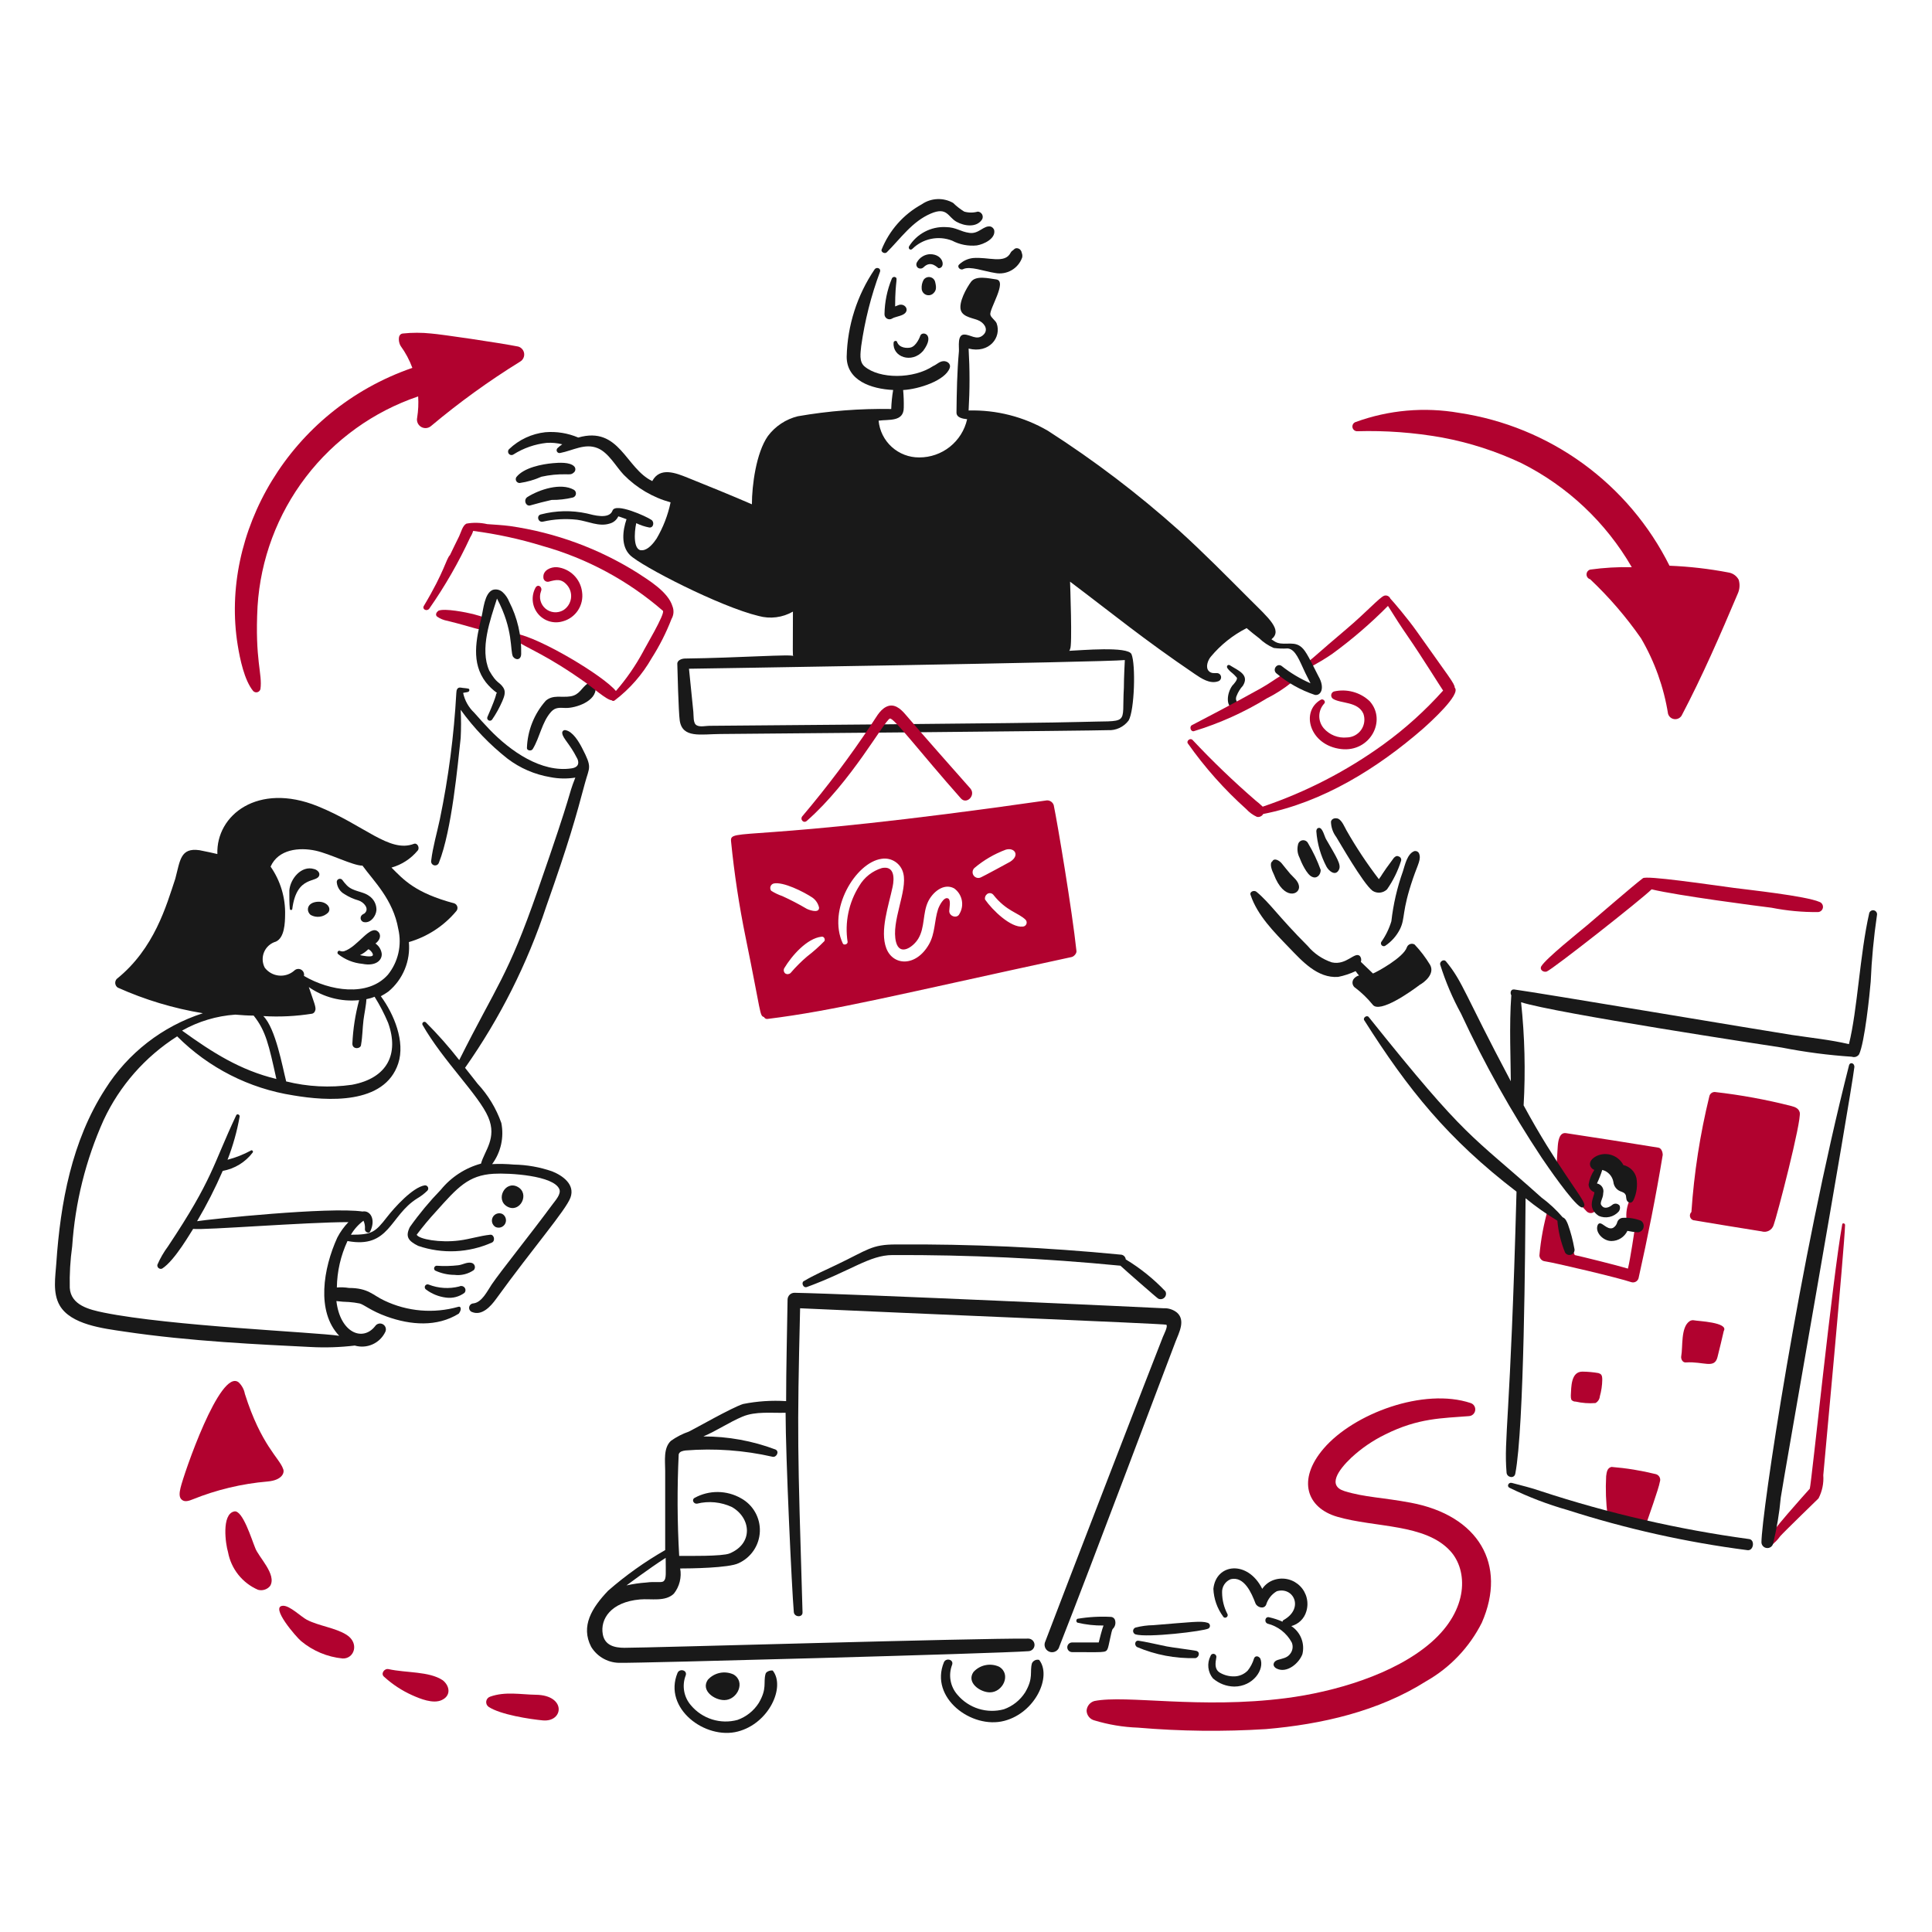 <svg width="200" height="200" viewBox="0 0 200 200" fill="none" xmlns="http://www.w3.org/2000/svg">
<path d="M171.675 118.805C168.473 118.289 165.32 117.782 162.111 117.303C161.41 117.199 161.298 118.154 161.259 118.655C161.191 119.505 161.164 120.358 161.109 121.159C161.063 121.81 163.763 124.915 164.263 125.415C164.326 125.475 164.401 125.519 164.483 125.547C164.564 125.574 164.651 125.583 164.737 125.574C164.823 125.565 164.905 125.537 164.979 125.492C165.053 125.448 165.116 125.388 165.165 125.316C165.966 124.164 164.89 122.961 164.966 121.761C165.003 121.159 165.914 120.749 166.569 120.559C167.117 120.4 168.671 124.215 168.622 124.415C168.355 125.1 168.286 125.846 168.423 126.568C168.473 126.919 169.174 127.269 169.224 127.219C169.224 127.269 168.774 130.324 168.523 131.326C167.372 130.975 163.716 130.074 163.015 129.923L161.563 126.318C161.563 126.119 160.36 124.966 160.261 125.116C159.804 126.702 159.502 128.329 159.359 129.974C159.369 130.129 159.435 130.275 159.544 130.386C159.654 130.496 159.8 130.563 159.955 130.574C161.054 130.741 167.564 132.284 168.869 132.728C168.944 132.752 169.024 132.76 169.102 132.753C169.181 132.746 169.258 132.723 169.327 132.686C169.397 132.65 169.459 132.599 169.509 132.538C169.559 132.477 169.597 132.406 169.62 132.331C170.572 128.074 171.423 123.818 172.124 119.562C172.126 119.256 171.98 118.854 171.675 118.805Z" fill="#B1022F"/>
<path d="M188.2 94.417C188.325 94.411 188.445 94.361 188.537 94.277C188.63 94.192 188.691 94.078 188.709 93.954C188.726 93.829 188.7 93.703 188.635 93.596C188.57 93.489 188.469 93.407 188.351 93.366C186.909 92.74 180.891 92.102 179.487 91.914C176.686 91.539 170.423 90.612 170.072 90.913C169.071 91.663 165.267 94.971 164.314 95.77C163.414 96.523 160.045 99.216 159.556 100.026C159.35 100.373 159.755 100.677 160.107 100.577C160.729 100.344 169.956 93.082 170.974 92.064C173.678 92.716 182.042 93.805 183.394 93.968C184.976 94.282 186.587 94.433 188.2 94.417Z" fill="#B1022F"/>
<path d="M171.426 152.606C169.913 152.231 168.372 151.98 166.819 151.855C166.369 151.962 166.323 152.407 166.268 152.807C166.193 154.177 166.243 155.552 166.418 156.913C166.511 157.315 170.074 158.766 170.324 158.015C170.622 157.114 171.727 154.059 171.826 153.407C171.855 153.329 171.868 153.245 171.864 153.161C171.86 153.077 171.838 152.995 171.8 152.92C171.763 152.844 171.71 152.778 171.646 152.724C171.581 152.67 171.506 152.63 171.426 152.606Z" fill="#B1022F"/>
<path d="M190.703 126.768C189.704 132.301 187.519 153.598 187.348 154.11C186.752 154.779 183.234 158.664 182.942 159.472C182.842 159.67 183.14 160.119 183.292 160.023C183.681 159.749 184.02 159.41 184.293 159.021C184.69 158.57 188.149 155.215 188.25 155.115C188.635 154.375 188.807 153.543 188.746 152.711C188.826 151.758 190.95 128.982 191 126.821C191.009 126.618 190.703 126.567 190.703 126.768Z" fill="#B1022F"/>
<path d="M175.388 136.682C175.303 136.662 175.214 136.661 175.129 136.678C175.043 136.695 174.962 136.73 174.891 136.781C173.978 137.416 174.22 139.431 174.041 140.387C173.984 140.685 174.19 141.088 174.537 141.038C176.353 140.918 177.482 141.744 177.793 140.488C178.014 139.594 178.242 138.685 178.443 137.783C178.989 136.873 175.699 136.761 175.388 136.682Z" fill="#B1022F"/>
<path d="M165.466 142.14C164.92 142.047 164.367 141.997 163.814 141.99C162.611 141.99 162.662 143.593 162.611 144.444C162.603 144.596 162.62 144.748 162.662 144.894C162.716 144.961 162.785 145.013 162.863 145.048C162.941 145.082 163.026 145.098 163.112 145.093C163.785 145.246 164.477 145.297 165.165 145.243C165.292 145.172 165.4 145.071 165.478 144.949C165.557 144.827 165.604 144.687 165.616 144.542C165.773 143.988 165.857 143.415 165.866 142.839C165.866 142.329 165.751 142.235 165.466 142.14Z" fill="#B1022F"/>
<path d="M55.148 77.543C55.887 76.334 56.101 74.74 57.051 73.686C57.502 73.19 57.952 73.272 58.553 73.289C59.605 73.314 61.758 72.588 61.658 71.186C61.607 70.836 61.207 70.484 60.856 70.736C60.156 71.232 60.005 71.933 59.053 72.087C58.151 72.234 57.251 71.888 56.5 72.537C55.296 73.895 54.605 75.631 54.547 77.445C54.542 77.692 54.995 77.792 55.148 77.543Z" fill="#191919"/>
<path d="M127.068 69.179C127.208 69.368 127.375 69.536 127.565 69.675C127.727 69.813 127.878 69.964 128.016 70.126C128.187 70.298 127.726 70.821 127.565 70.978C126.969 71.812 126.904 73.162 127.664 73.331C127.863 73.377 128.115 73.281 128.115 73.081C128.126 72.946 128.109 72.811 128.064 72.684C128.015 72.633 128.015 72.533 127.965 72.485C127.932 72.334 127.949 72.175 128.015 72.034C128.164 71.646 128.385 71.29 128.666 70.983C129.368 69.859 128.2 69.421 127.414 68.93C127.114 68.678 126.916 68.978 127.068 69.179Z" fill="#191919"/>
<path d="M191.408 110.292C186.278 130.418 182.344 156.811 182.344 159.668C182.35 159.813 182.408 159.951 182.506 160.058C182.605 160.164 182.738 160.232 182.882 160.25C183.026 160.268 183.171 160.235 183.293 160.156C183.415 160.077 183.504 159.957 183.546 159.818C183.932 158.238 184.2 156.631 184.347 155.011C184.573 153.405 191.505 114.155 191.959 110.493C192.014 110.043 191.51 109.892 191.408 110.292Z" fill="#191919"/>
<path d="M144.034 95.37C143.802 96.14 143.447 96.867 142.982 97.523C142.956 97.579 142.947 97.641 142.957 97.702C142.968 97.763 142.997 97.819 143.04 97.862C143.084 97.906 143.14 97.935 143.201 97.945C143.261 97.956 143.324 97.947 143.379 97.92C144.042 97.483 144.578 96.879 144.932 96.168C145.498 94.996 145.07 94.448 146.284 90.906C146.79 89.432 147.163 88.927 146.88 88.302C146.834 88.227 146.766 88.168 146.685 88.133C146.605 88.097 146.516 88.087 146.429 88.103C145.678 88.354 145.437 89.559 145.227 90.207C144.633 91.876 144.233 93.609 144.034 95.37Z" fill="#191919"/>
<path d="M142.084 92.213C142.314 92.363 142.589 92.43 142.862 92.403C143.135 92.375 143.391 92.256 143.586 92.064C144.219 91.159 144.709 90.162 145.039 89.109C145.053 89.063 145.057 89.014 145.052 88.966C145.047 88.919 145.032 88.872 145.009 88.83C144.985 88.788 144.954 88.751 144.916 88.722C144.878 88.692 144.834 88.671 144.788 88.658C144.589 88.559 144.437 88.658 144.291 88.808C142.916 90.642 143.094 90.56 142.74 91.012C141.507 89.405 140.386 87.715 139.384 85.955C139.185 85.604 138.933 84.953 138.533 84.752C138.235 84.653 137.882 84.703 137.781 85.05C137.788 85.629 137.981 86.191 138.332 86.653C138.583 87.038 141.106 91.48 142.084 92.213Z" fill="#191919"/>
<path d="M137.314 89.71C137.555 90.167 138.269 90.764 138.617 90.008C138.857 89.485 138.358 88.746 137.264 86.853C137.118 86.601 136.914 85.701 136.563 85.701C136.365 85.701 136.266 85.852 136.266 86.052C136.359 87.33 136.716 88.576 137.314 89.71Z" fill="#191919"/>
<path d="M134.516 88.758C134.707 89.285 135.294 90.552 135.817 90.762C136.314 91.012 136.719 90.563 136.719 90.06C136.376 89.101 135.94 88.179 135.417 87.305C135.368 87.196 135.284 87.106 135.179 87.049C135.074 86.991 134.953 86.969 134.835 86.986C134.716 87.003 134.606 87.058 134.522 87.143C134.437 87.228 134.383 87.338 134.366 87.456C134.26 87.894 134.313 88.356 134.516 88.758Z" fill="#191919"/>
<path d="M131.866 90.511C132.902 93.275 134.619 92.635 134.47 91.713C134.38 91.16 133.874 90.812 133.569 90.461C133.264 90.111 132.961 89.715 132.668 89.359C132.463 89.113 131.916 88.758 131.715 89.16C131.376 89.383 131.682 90.151 131.866 90.511Z" fill="#191919"/>
<path d="M148.039 99.877C147.581 99.121 147.044 98.416 146.437 97.774C146.366 97.733 146.287 97.708 146.206 97.701C146.124 97.694 146.042 97.706 145.966 97.734C145.889 97.762 145.82 97.808 145.763 97.866C145.706 97.924 145.662 97.995 145.636 98.072C145.285 99.124 142.531 100.626 142.13 100.776C142.08 100.727 140.928 99.625 140.878 99.574C140.913 99.474 140.922 99.366 140.905 99.261C140.887 99.156 140.844 99.057 140.778 98.973C140.259 98.454 139.388 99.966 137.874 99.625C136.898 99.3 136.031 98.71 135.37 97.922C132.333 94.885 131.458 93.464 130.063 92.313C129.815 92.115 129.311 92.313 129.467 92.664C130.168 94.767 131.921 96.518 133.422 98.072C134.776 99.473 136.378 101.292 138.531 101.127C139.154 101.002 139.759 100.802 140.334 100.531C140.868 101.333 140.768 100.698 140.183 101.282C140.116 101.353 140.066 101.438 140.037 101.531C140.008 101.624 140.001 101.723 140.015 101.819C140.03 101.916 140.066 102.007 140.121 102.088C140.176 102.168 140.249 102.235 140.334 102.283C140.981 102.782 141.569 103.353 142.086 103.986C142.787 104.988 146.142 102.584 146.994 101.933C147.388 101.729 148.581 100.833 148.039 99.877Z" fill="#191919"/>
<path d="M123.599 75.688C126.254 74.878 128.795 73.734 131.161 72.283C132.05 71.839 132.889 71.302 133.664 70.68C133.717 70.628 133.759 70.566 133.788 70.497C133.817 70.428 133.832 70.354 133.832 70.28C133.832 70.205 133.817 70.131 133.788 70.062C133.759 69.994 133.717 69.931 133.664 69.879C133.102 69.316 132.201 70.308 130.559 71.231C128.096 72.621 123.642 74.941 123.348 75.088C123.098 75.287 123.297 75.786 123.599 75.688Z" fill="#B1022F"/>
<path d="M150.592 71.183C150.592 70.766 149.996 70.083 146.636 65.325C145.737 64.051 144.184 62.222 143.932 61.97C143.882 61.847 143.786 61.747 143.665 61.692C143.544 61.636 143.407 61.629 143.281 61.672C142.802 61.857 141.423 63.394 139.375 65.127C136.125 67.877 136.358 67.768 135.268 68.632C135.017 68.831 135.367 69.283 135.619 69.083C136.42 68.632 137.182 68.198 137.923 67.681C139.973 66.186 141.899 64.528 143.682 62.724C144.332 63.775 145.039 64.873 145.735 65.878C147.167 67.947 149.281 71.359 149.391 71.487C147.542 73.553 145.479 75.417 143.235 77.046C139.41 79.816 135.189 81.993 130.716 83.506C130.478 83.275 130.227 83.058 129.964 82.855C127.688 80.884 125.515 78.796 123.454 76.6C123.204 76.35 122.799 76.699 122.958 76.95C124.713 79.441 126.745 81.726 129.014 83.76C129.324 84.098 129.699 84.37 130.115 84.561C130.241 84.587 130.372 84.573 130.49 84.519C130.607 84.465 130.704 84.376 130.767 84.264C136.922 83.061 142.582 79.545 147.292 75.45C148.024 74.798 151.28 71.87 150.592 71.183Z" fill="#B1022F"/>
<path d="M45.235 63.822C45.564 64.052 45.94 64.206 46.337 64.272C49.34 65.024 49.499 65.245 50.042 65.124C50.143 65.096 50.234 65.041 50.307 64.966C50.38 64.891 50.432 64.798 50.458 64.696C50.483 64.594 50.481 64.488 50.452 64.387C50.424 64.287 50.369 64.195 50.293 64.123C49.995 63.772 49.441 63.725 48.991 63.572C48.283 63.395 46.033 62.943 45.386 63.221C45.185 63.371 45.035 63.622 45.235 63.822Z" fill="#B1022F"/>
<path d="M69.616 62.768C69.165 61.266 67.159 60.069 66.011 59.313C61.993 56.786 57.488 55.131 52.79 54.456C52.039 54.356 51.237 54.317 50.437 54.257C49.73 54.095 48.997 54.078 48.283 54.206C47.886 54.405 47.726 55.105 47.532 55.509C47.222 56.156 46.881 56.811 46.581 57.462C46.166 57.876 46.062 59.065 43.877 62.724C43.669 63.071 44.175 63.32 44.427 63.022C46.062 60.682 47.486 58.202 48.684 55.611C48.813 55.409 48.913 55.19 48.982 54.96C51.41 55.275 53.807 55.794 56.148 56.513C60.749 57.801 65.007 60.093 68.617 63.223C68.921 63.468 66.663 67.229 66.564 67.479C65.78 68.929 64.839 70.288 63.758 71.533C62.531 69.999 55.895 65.999 53.342 65.576C53.271 65.554 53.195 65.559 53.128 65.59C53.06 65.62 53.007 65.674 52.976 65.741C52.945 65.808 52.94 65.885 52.962 65.955C52.983 66.026 53.029 66.087 53.092 66.126C54.792 67.244 56.467 67.714 60.653 70.683C61.217 71.08 62.838 72.486 63.307 72.486C63.33 72.51 63.357 72.529 63.387 72.541C63.417 72.554 63.45 72.561 63.482 72.561C63.515 72.561 63.548 72.554 63.578 72.541C63.608 72.529 63.635 72.51 63.658 72.486C65.206 71.303 66.5 69.822 67.464 68.129C68.281 66.848 68.968 65.489 69.516 64.072C69.63 63.876 69.698 63.657 69.715 63.431C69.732 63.205 69.698 62.979 69.616 62.768Z" fill="#B1022F"/>
<path d="M55.448 60.816C55.213 61.237 55.109 61.718 55.149 62.198C55.189 62.678 55.371 63.136 55.672 63.512C55.972 63.888 56.379 64.166 56.838 64.311C57.298 64.455 57.79 64.459 58.252 64.322C58.903 64.148 59.466 63.74 59.836 63.176C60.205 62.613 60.354 61.934 60.255 61.267C60.173 60.61 59.872 60 59.399 59.536C58.926 59.072 58.31 58.782 57.651 58.714C57.05 58.677 56.199 59.011 56.25 59.765C56.248 59.834 56.262 59.901 56.291 59.964C56.319 60.026 56.362 60.081 56.415 60.124C56.468 60.168 56.53 60.199 56.597 60.214C56.663 60.23 56.733 60.231 56.8 60.216C57.551 60.017 58.1 59.866 58.703 60.566C58.867 60.756 58.988 60.978 59.057 61.219C59.126 61.46 59.143 61.712 59.105 61.96C59.067 62.208 58.976 62.444 58.838 62.653C58.7 62.862 58.519 63.039 58.306 63.171C58.02 63.336 57.689 63.408 57.36 63.378C57.031 63.348 56.719 63.218 56.467 63.004C56.215 62.79 56.035 62.504 55.952 62.184C55.869 61.865 55.886 61.527 56.002 61.218C56.196 60.765 55.699 60.416 55.448 60.816Z" fill="#B1022F"/>
<path d="M136.73 72.435C134.596 73.656 135.563 77.158 138.833 77.542C141.822 77.893 143.585 74.588 141.787 72.585C141.3 72.126 140.707 71.794 140.06 71.62C139.414 71.445 138.734 71.432 138.082 71.583C138.009 71.61 137.945 71.657 137.897 71.718C137.848 71.779 137.817 71.852 137.807 71.929C137.797 72.006 137.808 72.085 137.839 72.156C137.87 72.227 137.92 72.289 137.983 72.334C138.79 72.856 140.564 72.595 141.138 73.886C141.234 74.161 141.264 74.455 141.225 74.744C141.186 75.033 141.079 75.308 140.913 75.548C140.747 75.787 140.526 75.984 140.269 76.122C140.013 76.26 139.727 76.335 139.435 76.341C138.988 76.387 138.535 76.325 138.117 76.159C137.698 75.993 137.326 75.729 137.032 75.388C136.727 75.03 136.563 74.573 136.572 74.102C136.581 73.632 136.763 73.181 137.081 72.835C137.285 72.638 136.983 72.289 136.73 72.435Z" fill="#B1022F"/>
<path d="M50.949 74.483C51.36 73.884 51.712 73.247 52.001 72.581C52.189 72.125 52.398 71.629 52.1 71.179C51.677 70.543 51.441 70.814 50.648 69.425C49.646 67.172 50.748 64.163 51.449 61.964C53.175 65.213 52.782 67.334 53.102 67.974C53.421 68.4 53.952 68.315 53.952 67.676C53.995 65.798 53.564 63.939 52.701 62.271C52.559 61.908 52.337 61.583 52.051 61.319C51.915 61.186 51.745 61.092 51.56 61.048C51.375 61.004 51.181 61.011 51 61.068C50.151 61.425 50.042 63.07 49.848 63.873C49.29 66.169 48.746 68.619 50.298 70.633C50.631 71.05 51.019 71.421 51.45 71.735C51.221 71.963 51.68 71.424 50.449 74.239C50.427 74.303 50.43 74.373 50.456 74.436C50.483 74.498 50.531 74.549 50.592 74.579C50.653 74.609 50.723 74.616 50.789 74.598C50.854 74.58 50.911 74.539 50.949 74.483Z" fill="#191919"/>
<path d="M193.504 94.517C192.519 98.85 192.29 104.532 191.401 108.089C189.498 107.638 187.446 107.432 185.492 107.136C183.139 106.781 159.198 102.755 156.748 102.429C156.396 102.384 156.297 102.78 156.45 103.031C156.218 106.051 156.396 110.043 156.399 111.931C151.525 102.748 151.452 101.667 149.689 99.525C149.441 99.227 148.988 99.575 149.094 99.876C149.644 101.628 150.365 103.322 151.247 104.933C153.655 110.11 156.447 115.099 159.602 119.857C160.139 120.651 162.8 124.535 163.658 124.964C163.857 125.064 164.061 124.914 164.008 124.666C163.849 123.909 161.093 120.655 157.725 114.428C157.928 110.868 157.84 107.297 157.462 103.751C160.97 104.879 183.045 108.23 184.44 108.441C186.838 108.913 189.263 109.23 191.701 109.392C191.836 109.44 191.984 109.442 192.12 109.397C192.256 109.351 192.373 109.262 192.453 109.142C193.032 107.925 193.552 102.877 193.654 101.63C193.751 99.317 193.969 97.01 194.305 94.72C194.325 94.616 194.304 94.509 194.247 94.421C194.191 94.332 194.102 94.268 194 94.242C193.898 94.216 193.79 94.23 193.698 94.281C193.606 94.333 193.536 94.417 193.504 94.517Z" fill="#191919"/>
<path d="M162.32 126.767C162.22 126.517 162.069 126.116 161.77 126.015C161.115 125.249 160.376 124.56 159.565 123.962C152.111 117.275 152.02 118.197 141.688 105.283C141.489 105.033 141.038 105.383 141.237 105.634C145.758 112.767 149.861 117.897 156.989 123.359C156.358 147.14 155.661 148.889 155.96 152.456C156.003 152.952 156.755 153.105 156.862 152.555C157.788 147.83 157.884 128.868 157.927 124.042C158.968 124.894 160.067 125.67 161.219 126.365C161.314 127.501 161.585 128.616 162.02 129.67C162.089 129.779 162.196 129.86 162.32 129.896C162.445 129.932 162.578 129.921 162.695 129.866C162.812 129.81 162.905 129.714 162.955 129.595C163.006 129.476 163.012 129.342 162.971 129.219C162.822 128.385 162.605 127.565 162.32 126.767Z" fill="#191919"/>
<path d="M169.866 126.365C169.276 126.139 168.645 126.038 168.013 126.068C167.88 126.072 167.75 126.117 167.644 126.198C167.537 126.279 167.458 126.391 167.418 126.518C167.388 126.644 167.333 126.763 167.256 126.866C167.178 126.969 167.08 127.056 166.967 127.119C166.299 127.386 165.745 126.273 165.415 126.768C165.045 127.507 165.922 128.471 166.817 128.471C167.163 128.468 167.502 128.368 167.794 128.183C168.086 127.997 168.32 127.732 168.469 127.42C168.832 127.497 169.201 127.548 169.571 127.57C169.705 127.554 169.832 127.498 169.933 127.409C170.034 127.319 170.105 127.201 170.138 127.07C170.17 126.939 170.161 126.801 170.112 126.675C170.064 126.549 169.978 126.441 169.866 126.365Z" fill="#191919"/>
<path d="M167.569 125.416C167.634 125.332 167.678 125.234 167.695 125.129C167.712 125.024 167.703 124.916 167.668 124.816C167.626 124.759 167.573 124.711 167.512 124.674C167.452 124.638 167.384 124.615 167.314 124.606C167.244 124.596 167.172 124.601 167.104 124.62C167.036 124.639 166.973 124.672 166.917 124.716C166.62 124.966 166.116 125.213 165.815 124.816C165.517 124.518 165.965 124.1 165.965 123.513C165.992 123.404 165.996 123.291 165.977 123.181C165.959 123.071 165.918 122.966 165.857 122.872C165.796 122.778 165.716 122.698 165.623 122.636C165.53 122.574 165.425 122.532 165.315 122.512C165.532 122.059 165.716 121.59 165.865 121.109C166.158 121.184 166.422 121.342 166.627 121.565C166.831 121.787 166.967 122.063 167.018 122.361C167.038 122.568 167.115 122.766 167.238 122.933C167.361 123.101 167.527 123.232 167.719 123.313C167.97 123.413 168.215 123.463 168.314 123.764C168.364 124.014 168.314 124.314 168.612 124.465C168.862 124.564 169.009 124.413 169.109 124.215C169.431 123.51 169.535 122.725 169.406 121.961C169.332 121.631 169.166 121.328 168.926 121.089C168.687 120.849 168.385 120.683 168.054 120.609C167.805 120.127 167.38 119.76 166.867 119.583C166.355 119.405 165.793 119.432 165.3 119.658C164.232 120.191 164.568 120.948 165.049 121.109C164.741 121.56 164.537 122.073 164.453 122.612C164.456 122.791 164.516 122.965 164.622 123.109C164.729 123.252 164.878 123.359 165.049 123.414C165.049 123.917 164.203 125.002 165.5 125.867C165.848 126.02 166.236 126.059 166.607 125.978C166.979 125.897 167.316 125.7 167.569 125.416Z" fill="#191919"/>
<path d="M156.258 154.012C158.188 154.958 160.199 155.729 162.267 156.316C168.337 158.265 174.572 159.656 180.896 160.472C181.547 160.564 181.697 159.37 181.046 159.32C173.732 158.324 166.525 156.665 159.513 154.363C158.511 154.012 157.505 153.778 156.508 153.511C156.156 153.417 155.954 153.866 156.258 154.012Z" fill="#191919"/>
<path d="M35.666 92.564C36.115 92.852 36.604 93.071 37.118 93.215C37.615 93.365 38.319 94.066 37.719 94.568C37.629 94.606 37.545 94.656 37.469 94.718C37.404 94.777 37.359 94.854 37.34 94.94C37.32 95.025 37.327 95.114 37.359 95.196C37.391 95.277 37.448 95.347 37.52 95.396C37.593 95.445 37.679 95.47 37.767 95.469C38.418 95.519 38.918 94.818 38.969 94.217C38.978 93.919 38.908 93.623 38.768 93.359C38.627 93.096 38.42 92.874 38.168 92.715C37.513 92.257 36.549 92.299 35.914 91.662C35.734 91.477 35.568 91.278 35.417 91.067C35.368 91.017 35.303 90.984 35.233 90.974C35.164 90.964 35.093 90.977 35.031 91.01C34.969 91.043 34.919 91.096 34.89 91.16C34.86 91.224 34.852 91.296 34.866 91.365C34.893 91.614 34.98 91.853 35.119 92.062C35.258 92.271 35.446 92.443 35.666 92.564Z" fill="#191919"/>
<path d="M38.867 97.673C39.437 97.246 39.428 96.732 39.165 96.471C38.328 95.633 37.08 98.002 35.609 98.474C35.457 98.507 35.299 98.489 35.158 98.423C34.96 98.374 34.861 98.672 35.008 98.774C35.727 99.345 36.598 99.693 37.513 99.776C38.903 100.055 39.568 99.401 39.516 98.724C39.488 98.513 39.415 98.311 39.303 98.129C39.192 97.948 39.043 97.793 38.867 97.673ZM38.569 98.925C38.382 99.112 37.496 98.925 37.267 98.874C37.581 98.721 37.869 98.518 38.118 98.273C38.215 98.224 38.744 98.747 38.566 98.925H38.569Z" fill="#191919"/>
<path d="M33.058 90.562C33.105 90.264 32.76 90.011 32.507 89.962C31.206 89.564 30.054 90.962 29.954 92.165C29.954 92.871 29.945 93.481 30.003 94.067C30.001 94.098 30.01 94.13 30.029 94.155C30.048 94.18 30.076 94.197 30.106 94.204C30.137 94.21 30.169 94.204 30.197 94.189C30.224 94.173 30.244 94.147 30.254 94.118C30.709 90.48 32.916 91.481 33.058 90.562Z" fill="#191919"/>
<path d="M32.719 93.367C31.726 93.52 31.703 94.359 32.168 94.719C32.455 94.879 32.786 94.941 33.112 94.896C33.437 94.851 33.739 94.701 33.971 94.469C34.386 93.97 33.732 93.21 32.719 93.367Z" fill="#191919"/>
<path d="M60.262 77.442C59.922 76.786 59.311 75.74 58.56 75.59C58.512 75.576 58.46 75.575 58.411 75.588C58.362 75.6 58.317 75.626 58.282 75.661C58.246 75.697 58.22 75.742 58.208 75.791C58.195 75.84 58.196 75.892 58.21 75.94C58.273 76.437 59.018 77.058 59.712 78.444C59.806 78.593 59.858 78.764 59.862 78.941C59.862 79.338 59.512 79.49 59.161 79.542C56.05 80.007 52.838 77.773 50.648 75.486C50.109 74.922 49.586 74.343 49.096 73.783C48.511 73.232 48.109 72.516 47.944 71.73C48.094 71.68 48.294 71.68 48.44 71.63C48.639 71.58 48.639 71.279 48.44 71.279C48.19 71.229 47.944 71.229 47.69 71.179C47.339 71.129 47.244 71.43 47.239 71.73C46.997 76.123 46.428 80.492 45.536 84.8C45.23 86.251 44.807 87.651 44.635 89.106C44.618 89.209 44.64 89.315 44.697 89.402C44.754 89.489 44.842 89.551 44.944 89.576C45.045 89.601 45.151 89.587 45.243 89.537C45.334 89.487 45.403 89.404 45.436 89.305C46.782 85.938 47.387 79.112 47.69 76.385C47.739 75.418 47.739 74.448 47.69 73.481C49.065 75.387 50.7 77.091 52.548 78.544C53.842 79.524 55.354 80.177 56.955 80.447C57.813 80.618 58.694 80.635 59.558 80.497C58.684 82.715 59.514 81.137 55.652 92.213C52.531 101.171 51.439 101.943 47.54 109.74C46.469 108.369 45.315 107.065 44.084 105.834C44.047 105.8 44 105.78 43.949 105.778C43.899 105.775 43.85 105.789 43.809 105.818C43.768 105.847 43.738 105.89 43.724 105.938C43.711 105.987 43.714 106.038 43.734 106.084C45.839 109.789 49.574 113.369 50.545 115.65C51.476 117.834 50.148 119.132 49.794 120.457C48.16 120.902 46.707 121.848 45.637 123.16C44.472 124.362 43.4 125.651 42.432 127.017C41.926 128.029 42.279 128.467 43.283 128.97C45.789 129.829 48.528 129.704 50.945 128.619C51.295 128.421 51.144 127.774 50.747 127.818C49.648 127.937 48.645 128.275 47.542 128.414C45.556 128.673 43.372 128.285 43.135 127.818C43.762 126.983 44.43 126.181 45.138 125.414C47.358 122.932 48.471 121.664 51.095 121.508C52.719 121.409 57.335 121.684 57.906 123.111C58.105 123.607 57.502 124.261 57.205 124.663C54.758 127.976 51.874 131.534 50.895 132.976C50.451 133.631 49.895 134.833 48.992 134.929C48.884 134.936 48.782 134.981 48.705 135.056C48.626 135.131 48.577 135.231 48.565 135.338C48.553 135.445 48.58 135.554 48.64 135.644C48.7 135.734 48.789 135.8 48.893 135.83C49.895 136.227 50.801 135.235 51.347 134.478C55.182 129.179 58.595 125.259 59.059 123.962C59.54 122.62 58.264 121.704 57.156 121.258C55.882 120.817 54.547 120.581 53.2 120.557C52.451 120.489 51.698 120.472 50.946 120.507C51.392 119.902 51.707 119.212 51.871 118.479C52.034 117.746 52.044 116.987 51.897 116.25C51.367 114.744 50.532 113.363 49.444 112.194C48.998 111.639 48.593 111.092 48.142 110.541C51.753 105.41 54.588 99.774 56.555 93.816C58.915 87.126 59.597 84.646 60.561 81.046C61.011 79.376 61.33 79.499 60.262 77.442Z" fill="#191919"/>
<path d="M47.042 131.975C47.749 132.063 48.462 131.886 49.046 131.479C49.1 131.419 49.137 131.346 49.154 131.267C49.17 131.188 49.166 131.106 49.14 131.03C49.115 130.953 49.069 130.885 49.008 130.832C48.948 130.778 48.874 130.742 48.795 130.727C48.344 130.628 47.893 130.926 47.444 130.978C46.696 131.065 45.941 131.082 45.19 131.028C45.135 131.034 45.082 131.055 45.04 131.091C44.997 131.126 44.965 131.173 44.95 131.226C44.934 131.279 44.934 131.336 44.95 131.389C44.966 131.442 44.997 131.489 45.04 131.524C45.667 131.816 46.35 131.97 47.042 131.975Z" fill="#191919"/>
<path d="M47.783 133.127C47.696 133.114 47.607 133.132 47.532 133.178C46.485 133.441 45.383 133.371 44.377 132.979C44.312 132.951 44.239 132.947 44.172 132.969C44.104 132.991 44.047 133.036 44.01 133.097C43.974 133.158 43.961 133.23 43.974 133.299C43.986 133.369 44.024 133.432 44.08 133.476C44.693 133.942 45.419 134.236 46.183 134.328C46.858 134.418 47.541 134.24 48.086 133.831C48.137 133.771 48.171 133.697 48.182 133.618C48.194 133.539 48.184 133.459 48.152 133.386C48.121 133.312 48.07 133.249 48.004 133.204C47.939 133.158 47.862 133.132 47.783 133.127Z" fill="#191919"/>
<path d="M47.441 135.281C44.893 136.004 42.169 135.773 39.779 134.63C38.599 134.085 38.139 133.329 36.123 133.329C35.709 133.262 35.289 133.245 34.871 133.279C34.895 131.617 35.27 129.978 35.972 128.471C40.335 129.29 40.341 125.84 43.184 124.064C43.566 123.842 43.92 123.573 44.236 123.263C44.286 123.213 44.318 123.149 44.329 123.079C44.339 123.009 44.326 122.938 44.293 122.876C44.259 122.814 44.207 122.765 44.143 122.735C44.079 122.706 44.007 122.697 43.938 122.712C42.709 122.93 40.851 124.978 40.082 125.967C38.834 127.573 38.517 127.82 36.327 127.82C36.657 127.252 37.1 126.758 37.629 126.368C37.751 126.634 37.803 126.927 37.778 127.219C37.729 127.517 38.184 127.773 38.329 127.47C38.943 126.179 38.288 125.265 37.528 125.416C34.114 124.911 21.675 126.211 20.402 126.418C21.393 124.738 22.28 122.999 23.056 121.21C24.294 120.989 25.402 120.309 26.161 119.307C26.26 119.158 26.062 119.01 25.962 119.109C25.2 119.52 24.392 119.838 23.554 120.057C24.116 118.616 24.535 117.123 24.806 115.6C24.855 115.402 24.551 115.248 24.455 115.45C22.001 120.651 22.078 121.995 17.394 129.022C16.956 129.612 16.587 130.25 16.293 130.924C16.28 130.988 16.285 131.055 16.307 131.117C16.33 131.178 16.369 131.233 16.42 131.274C16.471 131.315 16.533 131.341 16.598 131.349C16.663 131.358 16.729 131.348 16.789 131.321C18.121 130.478 19.847 127.398 19.994 127.215C21.243 127.354 31.676 126.514 36.069 126.514C35.609 126.989 35.221 127.529 34.917 128.116C33.467 131.293 32.714 135.769 35.115 138.281C32.696 137.91 17.605 137.277 10.728 135.877C9.274 135.579 7.337 135.126 7.223 133.324C7.189 131.884 7.273 130.444 7.473 129.018C7.773 124.502 8.875 120.076 10.728 115.947C12.389 112.393 15.03 109.388 18.34 107.284C21.596 110.545 25.805 112.685 30.359 113.393C33.864 113.989 39.808 114.386 41.225 110.088C41.967 107.835 40.787 104.979 39.423 103.128C39.701 102.981 39.968 102.815 40.224 102.631C40.961 102.013 41.537 101.226 41.903 100.336C42.269 99.447 42.414 98.482 42.327 97.524C44.245 96.968 45.954 95.852 47.234 94.319C47.288 94.258 47.325 94.185 47.345 94.106C47.364 94.028 47.364 93.945 47.344 93.867C47.325 93.788 47.286 93.715 47.233 93.655C47.179 93.594 47.111 93.547 47.036 93.518C42.949 92.426 41.774 91.058 40.526 89.812C41.584 89.515 42.527 88.904 43.23 88.059C43.48 87.809 43.23 87.205 42.833 87.358C40.315 88.319 37.699 85.403 32.868 83.452C26.692 80.958 22.358 84.382 22.502 88.41C22.352 88.36 21.15 88.112 20.65 88.013C18.664 87.73 18.651 89.074 18.146 90.967C17.227 93.722 15.997 98.197 12.089 101.334C12.03 101.396 11.985 101.471 11.958 101.553C11.931 101.635 11.921 101.722 11.931 101.807C11.94 101.893 11.968 101.976 12.013 102.05C12.057 102.124 12.117 102.187 12.188 102.235C14.999 103.497 17.962 104.389 21.002 104.889C16.811 106.24 13.23 109.023 10.886 112.751C7.429 118.112 6.252 124.521 5.828 130.779C5.734 132.181 5.431 133.834 6.179 135.136C7.333 137.133 10.691 137.518 12.839 137.839C19.702 138.864 26.974 139.182 32.169 139.442C33.689 139.523 35.214 139.473 36.726 139.292C37.333 139.469 37.983 139.426 38.561 139.169C39.139 138.913 39.606 138.459 39.881 137.89C39.952 137.751 39.966 137.59 39.921 137.441C39.877 137.292 39.776 137.166 39.641 137.089C39.506 137.011 39.346 136.989 39.195 137.027C39.044 137.064 38.913 137.158 38.829 137.289C37.538 138.921 35.209 137.967 34.823 134.685C35.255 134.741 35.69 134.774 36.125 134.784C36.495 134.811 36.863 134.861 37.226 134.934C37.717 135.065 38.374 135.69 40.031 136.286C42.507 137.18 45.239 137.388 47.492 135.988C47.841 135.532 47.691 135.181 47.441 135.281ZM40.179 105.887C41.335 109.104 40.104 111.618 36.423 112.297C34.152 112.621 31.839 112.502 29.613 111.945V111.896C29.238 110.443 28.54 106.466 27.259 105.185C28.951 105.287 30.649 105.203 32.323 104.935C32.393 104.914 32.457 104.876 32.509 104.824C32.561 104.772 32.6 104.707 32.62 104.637C32.775 104.327 32.486 103.732 31.969 102.183C33.488 103.241 35.336 103.721 37.178 103.535C36.78 105.007 36.545 106.518 36.477 108.041C36.477 108.684 37.378 108.594 37.378 108.141C37.528 107.29 37.525 106.438 37.629 105.587C37.696 105.032 37.926 103.94 37.926 103.434C38.218 103.38 38.503 103.297 38.777 103.183C39.317 104.045 39.786 104.949 40.179 105.887ZM40.13 100.929C38.078 103.212 34.144 102.599 31.466 101.028C31.494 100.902 31.48 100.771 31.427 100.654C31.374 100.536 31.284 100.439 31.171 100.377C31.058 100.315 30.929 100.291 30.801 100.309C30.674 100.327 30.555 100.386 30.464 100.477C30.248 100.667 29.995 100.811 29.722 100.899C29.448 100.988 29.159 101.019 28.872 100.991C28.586 100.963 28.308 100.877 28.057 100.737C27.805 100.597 27.585 100.407 27.41 100.179C27.278 99.93 27.204 99.655 27.192 99.373C27.18 99.092 27.231 98.811 27.341 98.552C27.452 98.293 27.619 98.062 27.83 97.876C28.041 97.689 28.291 97.552 28.562 97.475C29.461 97.07 29.502 95.522 29.513 94.72C29.56 92.933 29.034 91.178 28.011 89.712C28.812 87.91 30.968 87.694 32.668 88.06C34.174 88.385 36.531 89.612 37.525 89.612C38.667 91.194 40.695 93.104 41.231 96.173C41.423 96.997 41.425 97.854 41.235 98.678C41.045 99.502 40.669 100.272 40.134 100.929H40.13ZM24.355 105.035C25.006 105.086 25.607 105.134 26.258 105.134C27.527 106.723 27.829 108.175 28.611 111.694C24.863 110.79 21.979 108.949 18.847 106.687C20.537 105.733 22.419 105.168 24.355 105.035Z" fill="#191919"/>
<path d="M121.691 138.886C122.059 137.941 122.746 136.679 121.841 135.88C121.446 135.561 120.946 135.401 120.439 135.43C119.688 135.38 88.594 133.953 82.23 133.828C82.045 133.832 81.869 133.907 81.738 134.037C81.608 134.168 81.533 134.344 81.529 134.529C81.48 138.035 81.379 141.54 81.379 145.044C79.887 144.949 78.389 145.049 76.922 145.342C75.717 145.731 72.057 147.836 71.314 148.197C70.655 148.425 70.031 148.746 69.461 149.148C68.652 149.892 68.86 151.252 68.86 152.253V160.465C66.757 161.668 64.777 163.077 62.951 164.671C61.278 166.426 60.086 168.336 61.198 170.48C61.521 171.009 61.979 171.441 62.525 171.731C63.071 172.022 63.685 172.16 64.303 172.133C65.705 172.185 103.159 171.178 106.468 170.93C106.636 170.924 106.795 170.852 106.912 170.731C107.028 170.61 107.094 170.448 107.094 170.279C107.094 170.111 107.028 169.949 106.912 169.828C106.795 169.707 106.636 169.635 106.468 169.629C100.908 169.579 67.358 170.58 64.654 170.58C63.602 170.58 62.608 170.329 62.4 169.178C62.117 167.611 63.229 165.836 66.256 165.573C67.408 165.473 68.872 165.836 69.762 164.971C70.048 164.608 70.254 164.188 70.366 163.739C70.478 163.29 70.494 162.823 70.412 162.368C71.364 162.368 75.476 162.325 76.469 161.817C77.102 161.527 77.642 161.067 78.029 160.488C78.416 159.909 78.634 159.234 78.66 158.538C78.686 157.843 78.518 157.153 78.175 156.547C77.833 155.941 77.329 155.442 76.719 155.106C75.989 154.687 75.163 154.462 74.322 154.453C73.48 154.444 72.65 154.652 71.911 155.056C71.56 155.255 71.812 155.712 72.163 155.657C73.369 155.358 74.641 155.482 75.768 156.008C77.762 157.15 77.998 159.797 75.517 160.815C74.769 161.123 71.21 161.065 70.309 161.065C70.108 157.563 70.092 154.053 70.259 150.549C70.353 150.251 70.656 150.198 70.96 150.152C73.981 149.911 77.02 150.13 79.974 150.803C80.371 150.902 80.724 150.254 80.272 150.051C77.888 149.153 75.359 148.695 72.811 148.699C74.213 148.103 75.478 147.228 76.868 146.646C78.232 146.075 79.872 146.295 81.325 146.249C81.325 150.755 81.966 164.478 82.175 166.88C82.223 167.431 83.127 167.476 83.077 166.88C82.565 149.789 82.509 148.773 82.827 135.432C93.493 135.928 120.584 137.034 120.735 137.134C120.934 137.285 120.485 138.136 120.385 138.386C119.637 140.241 109.854 165.573 108.166 170.036C108.135 170.136 108.125 170.241 108.137 170.344C108.148 170.448 108.18 170.549 108.231 170.64C108.281 170.731 108.35 170.811 108.433 170.875C108.515 170.939 108.61 170.986 108.711 171.013C108.812 171.04 108.917 171.046 109.02 171.031C109.124 171.016 109.223 170.98 109.312 170.926C109.402 170.872 109.479 170.8 109.54 170.716C109.601 170.631 109.645 170.535 109.668 170.433C112.989 162.015 120.926 140.853 121.691 138.886ZM68.709 163.673C68.498 163.885 67.831 163.691 66.907 163.823C66.216 163.87 65.53 163.97 64.854 164.121C64.953 164.055 67.193 162.366 68.91 161.267C68.914 162.834 68.996 163.427 68.709 163.673Z" fill="#191919"/>
<path d="M106.826 172.186C106.577 173.096 107.017 173.675 106.125 175.191C105.606 176.005 104.831 176.622 103.921 176.944C103.06 177.177 102.15 177.159 101.299 176.893C100.447 176.627 99.689 176.123 99.114 175.441C98.747 175.024 98.501 174.514 98.404 173.966C98.306 173.419 98.362 172.855 98.563 172.337C98.752 171.782 97.917 171.587 97.711 172.086C96.205 175.759 100.595 179.028 103.966 178.142C107.197 177.298 108.905 173.516 107.572 171.832C107.426 171.795 107.271 171.809 107.135 171.874C106.998 171.938 106.889 172.049 106.826 172.186Z" fill="#191919"/>
<path d="M79.247 173.288C78.999 174.198 79.438 174.777 78.546 176.293C78.028 177.107 77.252 177.724 76.343 178.046C75.481 178.279 74.572 178.261 73.72 177.995C72.868 177.728 72.111 177.225 71.535 176.543C71.168 176.125 70.922 175.615 70.825 175.068C70.728 174.52 70.783 173.956 70.984 173.438C71.173 172.883 70.338 172.689 70.133 173.188C68.626 176.861 73.017 180.129 76.388 179.244C79.619 178.4 81.328 174.619 79.994 172.935C79.748 172.887 79.297 173.038 79.247 173.288Z" fill="#191919"/>
<path d="M125.1 168.583C125.155 168.548 125.199 168.499 125.226 168.44C125.252 168.381 125.261 168.315 125.25 168.251C125.239 168.188 125.21 168.128 125.166 168.081C125.121 168.034 125.064 168.001 125.001 167.987C124.36 167.772 123.29 167.924 119.392 168.237C118.767 168.246 118.145 168.33 117.54 168.487C117.468 168.514 117.407 168.562 117.364 168.624C117.32 168.687 117.297 168.761 117.297 168.838C117.297 168.914 117.32 168.988 117.364 169.051C117.407 169.113 117.468 169.161 117.54 169.188C118.759 169.561 124.617 168.859 125.1 168.583Z" fill="#191919"/>
<path d="M123.803 170.891C123.307 170.792 121.299 170.54 120.799 170.44C120.298 170.34 118.343 169.9 117.844 169.844C117.493 169.802 117.393 170.295 117.694 170.496C119.607 171.311 121.672 171.704 123.751 171.647C124.105 171.596 124.305 170.99 123.803 170.891Z" fill="#191919"/>
<path d="M129.816 171.685C129.68 172.14 129.459 172.565 129.164 172.937C128.808 173.304 128.323 173.52 127.812 173.538C127.267 173.558 126.728 173.421 126.26 173.141C125.713 172.785 125.81 172.189 125.91 171.588C125.92 171.549 125.922 171.508 125.916 171.467C125.91 171.427 125.896 171.388 125.875 171.353C125.854 171.319 125.826 171.288 125.793 171.264C125.761 171.24 125.723 171.222 125.684 171.212C125.644 171.202 125.603 171.201 125.563 171.207C125.523 171.213 125.484 171.226 125.449 171.247C125.414 171.268 125.384 171.296 125.36 171.329C125.336 171.362 125.318 171.399 125.308 171.438C125.122 171.805 125.046 172.218 125.091 172.627C125.135 173.036 125.298 173.424 125.559 173.742C126.17 174.277 126.951 174.578 127.763 174.593C129.727 174.593 130.94 172.805 130.466 171.688C130.266 171.388 129.916 171.388 129.816 171.685Z" fill="#191919"/>
<path d="M135.224 166.83C135.367 166.375 135.384 165.89 135.272 165.426C135.161 164.963 134.925 164.538 134.59 164.199C134.256 163.859 133.835 163.617 133.374 163.498C132.912 163.379 132.427 163.388 131.97 163.524C131.437 163.678 130.976 164.015 130.667 164.475C129.167 161.475 125.882 161.833 125.609 164.475C125.652 165.505 126.001 166.499 126.611 167.33C126.768 167.628 127.212 167.38 127.062 167.08C126.707 166.399 126.518 165.644 126.511 164.877C126.494 164.578 126.572 164.281 126.734 164.029C126.896 163.777 127.133 163.583 127.412 163.474C128.809 163.15 129.568 164.925 129.966 165.978C130.117 166.375 130.827 166.633 131.068 166.128C131.245 165.538 131.638 165.037 132.169 164.726C133.887 164.21 135.021 166.465 132.921 167.68C132.821 167.73 132.771 167.78 132.771 167.879C132.336 167.684 131.883 167.533 131.419 167.428C130.968 167.278 130.823 167.925 131.22 168.08C131.75 168.213 132.247 168.456 132.678 168.792C133.109 169.128 133.465 169.551 133.724 170.032C133.802 170.221 133.829 170.426 133.803 170.628C133.776 170.83 133.697 171.022 133.574 171.184C133.266 171.63 132.773 171.681 132.271 171.835C131.77 171.988 131.668 172.491 132.172 172.736C133.22 173.247 134.478 172.186 134.826 171.234C134.957 170.69 134.917 170.119 134.711 169.599C134.504 169.079 134.142 168.636 133.674 168.33C134.04 168.235 134.376 168.047 134.647 167.784C134.919 167.521 135.118 167.192 135.224 166.83Z" fill="#191919"/>
<path d="M102.473 175.192C103.83 175.192 104.717 173.295 103.424 172.537C102.981 172.335 102.484 172.279 102.007 172.378C101.529 172.477 101.096 172.726 100.77 173.088C100.019 174.19 101.471 175.192 102.473 175.192Z" fill="#191919"/>
<path d="M74.978 175.993C76.335 175.993 77.222 174.096 75.929 173.338C75.486 173.135 74.989 173.08 74.512 173.179C74.034 173.278 73.601 173.527 73.275 173.889C72.523 174.991 73.925 175.993 74.978 175.993Z" fill="#191919"/>
<path d="M114.986 167.38C113.83 167.318 112.672 167.385 111.531 167.578C111.497 167.599 111.47 167.629 111.451 167.664C111.432 167.698 111.422 167.737 111.422 167.777C111.422 167.816 111.432 167.855 111.451 167.89C111.47 167.925 111.497 167.954 111.531 167.975C112.416 168.187 113.325 168.287 114.235 168.273C114.136 168.472 113.739 169.976 113.739 170.027H110.985C110.852 170.027 110.725 170.079 110.631 170.173C110.537 170.267 110.484 170.394 110.484 170.527C110.484 170.66 110.537 170.787 110.631 170.881C110.725 170.975 110.852 171.027 110.985 171.027C114.238 171.027 114.451 171.107 114.64 170.73C114.791 170.479 115.038 168.777 115.192 168.626C115.304 168.518 115.387 168.383 115.431 168.234C115.475 168.084 115.478 167.926 115.442 167.775C115.423 167.666 115.368 167.568 115.285 167.496C115.202 167.423 115.096 167.382 114.986 167.38Z" fill="#191919"/>
<path d="M83.537 133.228C88.112 131.549 90.012 129.923 92.401 129.923C100.276 129.891 108.148 130.259 115.987 131.025C116.228 131.266 119.792 134.39 119.893 134.43C119.998 134.484 120.117 134.503 120.234 134.484C120.35 134.466 120.458 134.411 120.541 134.327C120.625 134.244 120.68 134.136 120.698 134.02C120.717 133.903 120.698 133.784 120.644 133.679C119.431 132.397 118.049 131.285 116.538 130.373C116.525 130.237 116.461 130.11 116.359 130.018C116.257 129.926 116.124 129.876 115.987 129.877C108.266 129.123 100.511 128.772 92.754 128.826C90.219 128.826 89.86 129.371 86.598 130.928C85.447 131.478 84.293 131.977 83.194 132.631C82.936 132.776 83.135 133.376 83.537 133.228Z" fill="#191919"/>
<path d="M186.307 115.15C186.198 114.753 185.857 114.6 185.456 114.499C182.855 113.835 180.211 113.349 177.544 113.047C177.406 113.035 177.269 113.075 177.16 113.158C177.05 113.242 176.974 113.362 176.948 113.498C175.988 117.426 175.368 121.43 175.095 125.465C175.031 125.526 174.984 125.603 174.959 125.688C174.933 125.772 174.931 125.862 174.951 125.948C174.971 126.034 175.013 126.114 175.073 126.178C175.133 126.243 175.209 126.291 175.294 126.317C175.467 126.36 182.113 127.432 182.354 127.469C182.479 127.509 182.611 127.524 182.741 127.513C182.872 127.502 182.999 127.465 183.116 127.405C183.232 127.344 183.335 127.261 183.42 127.16C183.504 127.06 183.567 126.943 183.606 126.818C183.924 125.996 186.533 115.971 186.307 115.15Z" fill="#B1022F"/>
<path d="M146.04 155.56C143.13 155.014 141.255 155.002 139.179 154.359C137.392 153.806 138.526 152.193 139.881 150.904C140.925 149.935 142.106 149.125 143.386 148.5C146.816 146.783 149.263 146.823 152.05 146.597C152.212 146.591 152.367 146.528 152.488 146.42C152.609 146.311 152.688 146.164 152.711 146.003C152.735 145.843 152.702 145.679 152.617 145.54C152.532 145.402 152.402 145.297 152.248 145.245C147.392 143.626 140.14 146.317 137.025 149.952C134.237 153.204 135.285 156.097 138.427 157.013C142.358 158.16 147.542 157.708 150.142 160.568C151.954 162.56 152.074 166.61 148.14 170.033C144.335 173.344 138.104 175.151 133.117 175.792C124.198 176.938 116.585 175.427 113.286 176.09C113.065 176.153 112.869 176.283 112.725 176.463C112.582 176.642 112.498 176.862 112.484 177.092C112.492 177.323 112.575 177.545 112.719 177.725C112.863 177.906 113.062 178.035 113.286 178.093C114.75 178.537 116.265 178.79 117.793 178.845C122.207 179.223 126.643 179.273 131.064 178.995C136.822 178.498 142.695 177.163 147.638 174.038C150.114 172.631 152.117 170.524 153.397 167.981C156.038 161.961 153.061 156.878 146.04 155.56Z" fill="#B1022F"/>
<path d="M26.409 160.218C26.07 159.415 25.118 156.286 24.255 156.462C22.908 156.736 23.354 159.868 23.604 160.669C23.761 161.525 24.126 162.33 24.668 163.011C25.209 163.692 25.911 164.23 26.71 164.575C26.934 164.637 27.172 164.633 27.395 164.562C27.617 164.492 27.814 164.358 27.962 164.178C28.689 162.991 26.72 161.151 26.409 160.218Z" fill="#B1022F"/>
<path d="M35.875 169.234C34.737 168.509 32.981 168.313 31.768 167.681C31.173 167.371 30.015 166.217 29.314 166.229C27.861 166.254 30.722 169.528 31.167 169.884C32.388 170.903 33.887 171.531 35.47 171.685C36.674 171.732 37.233 170.097 35.875 169.234Z" fill="#B1022F"/>
<path d="M45.834 173.94C44.42 172.997 42.061 173.193 40.225 172.788C39.774 172.689 39.373 173.285 39.774 173.59C40.635 174.374 41.615 175.017 42.678 175.492C43.473 175.848 44.841 176.414 45.733 175.988C46.746 175.515 46.535 174.49 45.834 173.94Z" fill="#B1022F"/>
<path d="M55.489 175.442C53.886 175.417 52.298 175.079 50.731 175.641C50.627 175.676 50.535 175.74 50.465 175.824C50.395 175.909 50.35 176.011 50.334 176.12C50.319 176.229 50.334 176.34 50.377 176.441C50.421 176.542 50.492 176.629 50.582 176.692C51.804 177.506 54.875 177.972 56.19 178.094C58.352 178.297 58.643 175.491 55.489 175.442Z" fill="#B1022F"/>
<path d="M43.184 43.239C43.143 43.422 43.161 43.613 43.236 43.785C43.31 43.957 43.438 44.101 43.599 44.195C43.761 44.29 43.949 44.331 44.135 44.312C44.322 44.293 44.497 44.216 44.636 44.09C47.544 41.651 50.623 39.425 53.851 37.43C53.993 37.345 54.108 37.22 54.18 37.07C54.253 36.921 54.28 36.754 54.259 36.589C54.238 36.424 54.169 36.269 54.062 36.143C53.954 36.017 53.812 35.924 53.653 35.877C51.649 35.48 45.642 34.601 44.639 34.526C43.656 34.421 42.666 34.421 41.684 34.526C41.088 34.611 41.287 35.553 41.485 35.828C41.987 36.521 42.391 37.279 42.687 38.082C29.908 42.491 22.739 55.23 24.606 66.775C24.835 68.195 25.29 70.417 26.208 71.533C26.263 71.591 26.332 71.633 26.408 71.654C26.485 71.676 26.566 71.677 26.643 71.657C26.72 71.636 26.79 71.596 26.845 71.539C26.901 71.482 26.941 71.412 26.96 71.334C27.187 69.746 26.364 68.356 26.662 62.771C26.964 57.908 28.707 53.244 31.667 49.374C34.628 45.504 38.673 42.602 43.287 41.037C43.335 41.773 43.3 42.512 43.184 43.239Z" fill="#B1022F"/>
<path d="M179.988 60.015C179.883 59.817 179.733 59.646 179.551 59.516C179.368 59.386 179.158 59.3 178.937 59.265C176.92 58.879 174.878 58.645 172.826 58.563C170.733 54.37 167.66 50.743 163.869 47.988C160.077 45.234 155.678 43.433 151.043 42.739C147.449 42.113 143.754 42.441 140.327 43.691C140.219 43.729 140.128 43.803 140.069 43.901C140.011 44 139.988 44.116 140.006 44.229C140.024 44.342 140.081 44.445 140.167 44.52C140.253 44.596 140.363 44.639 140.477 44.642C143.43 44.555 146.383 44.773 149.291 45.293C152.131 45.822 154.89 46.714 157.503 47.947C162.278 50.344 166.247 54.087 168.921 58.714C167.481 58.683 166.041 58.767 164.615 58.964C164.506 58.995 164.41 59.061 164.342 59.151C164.274 59.242 164.238 59.352 164.238 59.465C164.238 59.578 164.274 59.688 164.342 59.778C164.41 59.868 164.506 59.934 164.615 59.965C166.574 61.815 168.338 63.862 169.877 66.075C171.286 68.483 172.235 71.133 172.675 73.888C172.716 74.032 172.799 74.16 172.911 74.258C173.024 74.356 173.163 74.42 173.311 74.441C173.459 74.462 173.61 74.439 173.746 74.377C173.882 74.314 173.997 74.213 174.077 74.087C176.244 69.964 178.083 65.724 179.886 61.468C180.097 61.013 180.134 60.495 179.988 60.015Z" fill="#B1022F"/>
<path d="M29.306 152.058C28.936 150.948 27.036 149.622 25.35 144.296C25.267 143.836 25.039 143.414 24.699 143.094C22.778 141.615 19.022 152.604 18.69 154.015C18.584 154.464 18.491 155.016 18.84 155.267C19.138 155.517 19.588 155.359 19.942 155.216C22.422 154.215 25.038 153.591 27.703 153.364C29.251 153.228 29.483 152.413 29.306 152.058Z" fill="#B1022F"/>
<path d="M56.052 49.349C56.89 49.164 57.747 49.08 58.605 49.099C58.855 49.099 59.156 49.148 59.357 48.948C59.41 48.915 59.455 48.87 59.49 48.818C59.524 48.766 59.547 48.707 59.556 48.645C59.566 48.584 59.562 48.52 59.544 48.46C59.527 48.4 59.497 48.345 59.456 48.297C59.006 47.801 57.804 47.9 57.253 47.947C56.101 48.046 54.214 48.41 53.447 49.398C53.411 49.459 53.391 49.529 53.391 49.6C53.39 49.672 53.409 49.742 53.445 49.803C53.48 49.864 53.532 49.915 53.594 49.95C53.656 49.985 53.727 50.002 53.798 50C54.576 49.889 55.334 49.67 56.052 49.349Z" fill="#191919"/>
<path d="M59.307 51.502C59.389 51.478 59.463 51.431 59.519 51.365C59.574 51.3 59.609 51.22 59.62 51.134C59.63 51.049 59.616 50.963 59.578 50.886C59.54 50.809 59.48 50.745 59.406 50.701C58.059 49.942 55.832 50.671 54.599 51.452C54.141 51.742 54.449 52.504 54.949 52.304C55.65 52.105 56.402 51.907 57.103 51.753C57.845 51.76 58.585 51.676 59.307 51.502Z" fill="#191919"/>
<path d="M95.559 36.328C96.88 34.565 95.416 34.209 95.261 34.776C95.234 34.875 94.849 35.844 94.259 35.977C93.903 36.059 93.08 36.044 92.857 35.377C92.808 35.227 92.507 35.277 92.507 35.476C92.369 36.96 94.387 37.667 95.559 36.328Z" fill="#191919"/>
<path d="M92.611 28.666C92.546 28.658 92.48 28.674 92.426 28.71C92.371 28.747 92.331 28.801 92.313 28.864C91.837 30.025 91.582 31.265 91.563 32.52C91.56 32.615 91.583 32.708 91.63 32.791C91.676 32.873 91.745 32.941 91.827 32.988C91.91 33.034 92.003 33.057 92.098 33.054C92.192 33.051 92.284 33.022 92.364 32.971C92.59 32.82 93.087 32.76 93.465 32.574C94.295 32.158 93.64 31.259 92.915 31.622C92.816 31.672 92.764 31.672 92.664 31.721C92.658 28.86 93.03 28.806 92.611 28.666Z" fill="#191919"/>
<path d="M96.814 29.218C96.79 29.089 96.727 28.97 96.635 28.876C96.543 28.783 96.425 28.718 96.297 28.692C96.168 28.665 96.034 28.677 95.913 28.726C95.791 28.775 95.686 28.859 95.612 28.967C95.451 29.257 95.382 29.589 95.414 29.919C95.427 30.052 95.477 30.178 95.558 30.285C95.639 30.391 95.749 30.472 95.874 30.519C95.999 30.566 96.135 30.577 96.266 30.55C96.398 30.524 96.519 30.461 96.616 30.369C96.879 30.119 96.973 29.868 96.814 29.218Z" fill="#191919"/>
<path d="M97.168 27.765C97.888 27.765 97.733 26.312 96.267 26.312C95.987 26.326 95.716 26.411 95.479 26.56C95.242 26.709 95.048 26.917 94.915 27.163C94.865 27.253 94.848 27.356 94.866 27.456C94.885 27.557 94.937 27.648 95.014 27.714C95.103 27.778 95.212 27.808 95.321 27.799C95.43 27.79 95.532 27.742 95.61 27.665C96.402 26.878 97.068 27.765 97.168 27.765Z" fill="#191919"/>
<path d="M91.805 26.112C93.258 24.66 94.421 22.935 96.362 22.106C98.058 21.381 98.119 22.456 99.016 22.958C99.819 23.406 101.101 23.598 101.67 22.707C101.713 22.626 101.735 22.536 101.733 22.444C101.732 22.353 101.708 22.263 101.663 22.183C101.618 22.104 101.554 22.037 101.477 21.988C101.399 21.94 101.311 21.911 101.22 21.906C100.761 22.036 100.276 22.036 99.818 21.906C99.401 21.65 99.014 21.348 98.666 21.005C98.164 20.721 97.593 20.584 97.016 20.611C96.441 20.637 95.884 20.826 95.41 21.155C93.52 22.193 92.05 23.858 91.254 25.862C91.205 26.112 91.605 26.313 91.805 26.112Z" fill="#191919"/>
<path d="M100.361 24.109C99.368 23.975 99.016 23.526 97.906 23.508C97.151 23.47 96.399 23.637 95.73 23.989C95.06 24.341 94.498 24.867 94.101 25.511C94.002 25.761 94.247 25.957 94.451 25.761C94.981 25.239 95.65 24.88 96.379 24.729C97.108 24.578 97.864 24.641 98.558 24.91C99.342 25.323 100.23 25.495 101.111 25.407C101.812 25.302 103.115 24.706 102.915 23.804C102.884 23.724 102.837 23.652 102.777 23.591C102.716 23.531 102.644 23.484 102.564 23.454C101.823 23.293 101.352 24.244 100.361 24.109Z" fill="#191919"/>
<path d="M100.712 26.713C100.186 26.776 99.695 27.004 99.309 27.365C99.011 27.619 99.408 28.016 99.706 27.861C100.408 27.511 101.874 28.087 103.011 28.258C103.593 28.372 104.196 28.273 104.711 27.979C105.226 27.685 105.618 27.215 105.815 26.656C105.851 26.489 105.834 26.315 105.765 26.159C105.752 26.053 105.707 25.953 105.636 25.873C105.565 25.792 105.472 25.735 105.368 25.709C105.118 25.658 105.018 25.758 104.872 25.907C104.765 25.964 104.678 26.052 104.621 26.158C104.02 27.357 102.304 26.569 100.712 26.713Z" fill="#191919"/>
<path d="M136.473 69.981C135.334 67.704 135.059 67.207 134.57 66.876C133.764 66.331 132.717 66.926 131.916 66.38C131.816 66.329 131.717 66.229 131.618 66.181C132.815 65.223 131.337 63.997 129.365 62.025C126.961 59.621 124.599 57.221 122.054 54.914C117.813 51.119 113.275 47.669 108.483 44.597C105.995 43.145 103.151 42.416 100.27 42.494C100.396 40.36 100.396 38.219 100.27 36.084C102.418 36.623 103.693 34.916 103.175 33.48C103.067 33.182 102.579 32.885 102.523 32.58C102.373 32.029 104.326 29.079 103.125 28.924C102.373 28.825 101.034 28.482 100.521 29.174C100.031 29.834 99.211 31.33 99.469 32.129C99.712 32.883 100.876 32.923 101.422 33.23C102.028 33.573 102.334 34.244 101.72 34.732C101.079 35.246 100.468 34.633 99.817 34.633C99.065 34.633 99.307 35.935 99.266 36.386C99.074 38.486 99.04 40.592 99.015 42.696C99.008 43.247 99.667 43.347 100.118 43.397C99.865 44.523 99.236 45.528 98.335 46.248C97.433 46.967 96.313 47.357 95.159 47.353C94.109 47.361 93.094 46.973 92.316 46.269C91.537 45.564 91.051 44.593 90.953 43.547C92.005 43.397 93.557 43.698 93.557 42.196C93.57 41.588 93.549 40.981 93.493 40.376C95.121 40.289 97.862 39.391 98.314 38.092C98.469 37.642 98.017 37.34 97.614 37.391C97.21 37.442 96.962 37.742 96.612 37.888C94.564 39.253 91.052 39.247 89.501 37.937C88.905 37.433 89.086 36.534 89.15 35.834C89.52 33.199 90.175 30.612 91.103 28.118C91.211 27.769 90.75 27.614 90.552 27.867C88.73 30.544 87.721 33.693 87.648 36.931C87.648 39.395 90.188 40.264 92.458 40.371C92.348 41.022 92.282 41.68 92.259 42.34C89.021 42.284 85.784 42.535 82.594 43.09C81.352 43.394 80.254 44.12 79.489 45.143C78.275 46.879 77.837 50.252 77.837 52.205C75.936 51.377 73.101 50.219 71.177 49.45C69.985 48.972 68.322 48.299 67.521 49.801C64.755 48.48 64.135 44.072 59.859 45.294C58.785 44.837 57.617 44.648 56.454 44.743C55.043 44.899 53.724 45.515 52.699 46.496C52.636 46.558 52.599 46.642 52.594 46.73C52.59 46.819 52.618 46.906 52.674 46.975C52.73 47.043 52.81 47.089 52.898 47.102C52.985 47.115 53.075 47.096 53.148 47.047C54.193 46.386 55.375 45.974 56.605 45.844C57.143 45.812 57.683 45.863 58.206 45.995C58.029 46.112 57.863 46.245 57.71 46.392C57.662 46.439 57.632 46.501 57.623 46.567C57.615 46.633 57.629 46.7 57.663 46.758C57.698 46.815 57.75 46.859 57.813 46.883C57.875 46.907 57.944 46.909 58.008 46.889C59.309 46.638 60.554 45.854 61.864 46.392C63.008 46.859 63.761 48.3 64.567 49.147C65.903 50.512 67.578 51.497 69.419 52.003C69.143 53.326 68.653 54.595 67.967 55.759C67.669 56.208 67.115 56.911 66.514 56.96C65.537 57.1 65.644 55.147 65.863 54.157C66.292 54.366 66.746 54.518 67.215 54.607C67.666 54.657 67.766 54.007 67.414 53.806C66.917 53.456 63.714 52.005 63.408 52.855C63.064 53.808 61.403 53.312 60.754 53.153C59.182 52.811 57.552 52.845 55.996 53.252C55.499 53.364 55.698 54.108 56.194 54.004C57.36 53.738 58.562 53.671 59.75 53.805C60.853 53.949 62.004 54.556 63.105 54.202C63.301 54.152 63.484 54.059 63.641 53.929C63.797 53.799 63.921 53.636 64.006 53.452C64.057 53.452 64.858 53.749 64.858 53.749C64.461 54.902 64.257 56.504 65.209 57.456C66.338 58.586 74.541 62.811 78.529 63.765C79.122 63.929 79.741 63.974 80.352 63.896C80.962 63.819 81.551 63.621 82.084 63.315C82.084 67.858 82.035 67.822 82.135 67.921C82.077 67.692 76.589 68.099 70.916 68.172C70.618 68.172 70.104 68.323 70.114 68.723C70.127 69.254 70.24 73.725 70.365 74.581C70.639 76.459 72.556 75.995 74.571 75.984C78.678 75.958 113.531 75.644 114.683 75.586C115.096 75.611 115.51 75.532 115.885 75.357C116.261 75.182 116.587 74.917 116.835 74.585C117.448 73.54 117.579 68.779 117.133 67.724C116.777 66.876 111.871 67.327 110.674 67.373C110.704 67.35 110.728 67.32 110.745 67.285C110.763 67.251 110.772 67.213 110.773 67.175C111.023 66.976 110.773 60.364 110.773 60.214C115.387 63.689 118.247 66.078 123.692 69.778C124.347 70.224 125.245 70.831 126.097 70.53C126.195 70.501 126.279 70.438 126.336 70.352C126.392 70.267 126.416 70.164 126.404 70.063C126.392 69.961 126.345 69.867 126.271 69.797C126.196 69.726 126.099 69.685 125.997 69.679C125.699 69.679 125.397 69.728 125.146 69.48C124.749 69.083 125.047 68.329 125.345 67.978C126.367 66.752 127.628 65.747 129.05 65.023C129.448 65.374 129.902 65.724 130.353 66.075C130.79 66.496 131.299 66.835 131.855 67.077C132.336 67.14 132.822 67.157 133.307 67.126C134.122 67.208 134.517 68.387 135.11 69.63C135.11 69.641 135.046 69.5 135.661 70.732C134.586 70.264 133.576 69.658 132.656 68.929C132.206 68.631 131.704 69.28 132.105 69.681C133.286 70.679 134.645 71.444 136.112 71.934C136.714 72.052 137.211 71.246 136.473 69.981ZM116.442 68.329C116.442 68.375 116.343 70.116 116.343 71.183C116.104 75.248 117.117 74.553 111.736 74.738C107.982 74.868 73.928 75.136 73.427 75.136C73.076 75.136 72.475 75.285 72.125 75.086C71.728 74.887 71.82 74.085 71.774 73.683C71.718 73.187 71.424 70.178 71.324 69.227C71.422 69.23 114.342 68.555 116.442 68.329Z" fill="#191919"/>
<path d="M83.546 84.954C88.105 80.943 91.489 74.697 92.11 74.388C92.475 74.204 95.252 77.894 99.471 82.65C100.058 83.313 101.023 82.353 100.472 81.649C98.219 79.095 95.929 76.522 93.712 73.937C93.203 73.341 92.521 72.754 91.709 73.185C91.013 73.553 90.642 74.377 90.206 74.989C88.02 78.277 85.646 81.437 83.096 84.452C82.745 84.804 83.196 85.306 83.546 84.954Z" fill="#B1022F"/>
<path d="M109.082 83.35C109.034 83.203 108.94 83.075 108.814 82.986C108.688 82.896 108.536 82.85 108.381 82.854C76.977 87.36 75.532 85.634 75.68 87.111C76.011 90.438 76.513 93.745 77.183 97.021C78.833 105.098 78.621 105.128 79.086 105.283C79.118 105.348 79.168 105.401 79.231 105.436C79.293 105.472 79.365 105.488 79.436 105.482C86.405 104.621 92.674 103.021 110.935 99.072C111.184 99.018 111.486 98.675 111.431 98.421C110.991 94.281 109.456 85.126 109.082 83.35ZM98.161 93.015C97.711 92.764 97.21 93.816 97.109 94.117C96.712 95.318 96.819 96.626 96.158 97.772C94.802 100.124 92.441 99.978 91.751 98.169C91.061 96.362 91.997 93.731 92.402 91.81C92.593 90.907 92.601 89.602 91.301 89.857C90.311 90.156 89.47 90.818 88.947 91.71C87.857 93.437 87.43 95.501 87.746 97.519C87.746 97.769 87.34 97.872 87.249 97.669C85.614 94.203 88.567 89.281 91.255 88.905C91.751 88.822 92.261 88.931 92.679 89.211C93.098 89.49 93.395 89.918 93.509 90.407C93.97 92.214 92.218 95.421 92.757 97.519C93.147 99.024 94.555 98.016 95.061 97.169C95.756 96.011 95.505 94.561 96.063 93.362C96.507 92.408 97.661 91.368 98.767 91.96C99.177 92.251 99.461 92.687 99.563 93.179C99.665 93.671 99.577 94.184 99.317 94.614C99.079 95.121 98.266 94.864 98.266 94.316C98.265 94.016 98.465 93.215 98.165 93.015H98.161ZM102.167 92.564C102.261 92.487 102.381 92.449 102.503 92.459C102.624 92.468 102.737 92.524 102.818 92.615C104.195 94.355 105.437 94.482 106.173 95.218C106.227 95.277 106.263 95.351 106.276 95.43C106.289 95.509 106.28 95.59 106.249 95.664C106.217 95.738 106.165 95.801 106.099 95.847C106.033 95.892 105.955 95.917 105.875 95.92C104.631 96.058 102.734 94.22 101.969 93.115C101.948 93.013 101.955 92.908 101.991 92.81C102.027 92.713 102.089 92.628 102.171 92.564H102.167ZM101.566 90.811C101.44 90.882 101.292 90.903 101.15 90.873C101.009 90.842 100.884 90.76 100.798 90.644C100.712 90.527 100.671 90.384 100.684 90.239C100.696 90.095 100.761 89.96 100.865 89.86C101.831 89.042 102.933 88.398 104.12 87.957C105.044 87.693 105.609 88.553 104.57 89.209C104.504 89.254 101.758 90.737 101.57 90.811H101.566ZM85.346 97.418C84.784 97.995 84.182 98.531 83.543 99.02C82.931 99.542 82.362 100.112 81.84 100.723C81.766 100.791 81.672 100.832 81.573 100.841C81.473 100.85 81.374 100.826 81.289 100.773C81.212 100.706 81.16 100.615 81.141 100.515C81.123 100.415 81.14 100.311 81.19 100.222C81.968 98.925 83.537 97.135 85.046 96.967C85.295 96.921 85.445 97.219 85.346 97.418ZM80.084 91.461C81.066 91.242 83.204 92.323 84.09 92.912C84.449 93.161 84.7 93.537 84.791 93.965C84.791 94.637 83.588 94.131 83.488 94.064C82.677 93.587 81.841 93.152 80.984 92.762C80.58 92.625 80.193 92.44 79.832 92.211C79.785 92.149 79.754 92.076 79.742 91.999C79.73 91.922 79.736 91.843 79.761 91.769C79.787 91.695 79.83 91.628 79.886 91.574C79.943 91.521 80.012 91.482 80.088 91.461H80.084Z" fill="#B1022F"/>
<path d="M52.532 124.914C53.835 125.615 54.886 123.562 53.584 122.861C52.281 122.16 51.233 124.213 52.532 124.914Z" fill="#191919"/>
<path d="M51.3 127.019C51.478 127.1 51.681 127.11 51.866 127.046C52.051 126.982 52.204 126.85 52.294 126.676C52.384 126.503 52.404 126.301 52.349 126.113C52.295 125.925 52.17 125.765 52.001 125.667C51.823 125.585 51.621 125.576 51.436 125.639C51.251 125.703 51.097 125.836 51.007 126.009C50.917 126.183 50.898 126.385 50.952 126.573C51.007 126.761 51.131 126.92 51.3 127.019Z" fill="#191919"/>
</svg>
